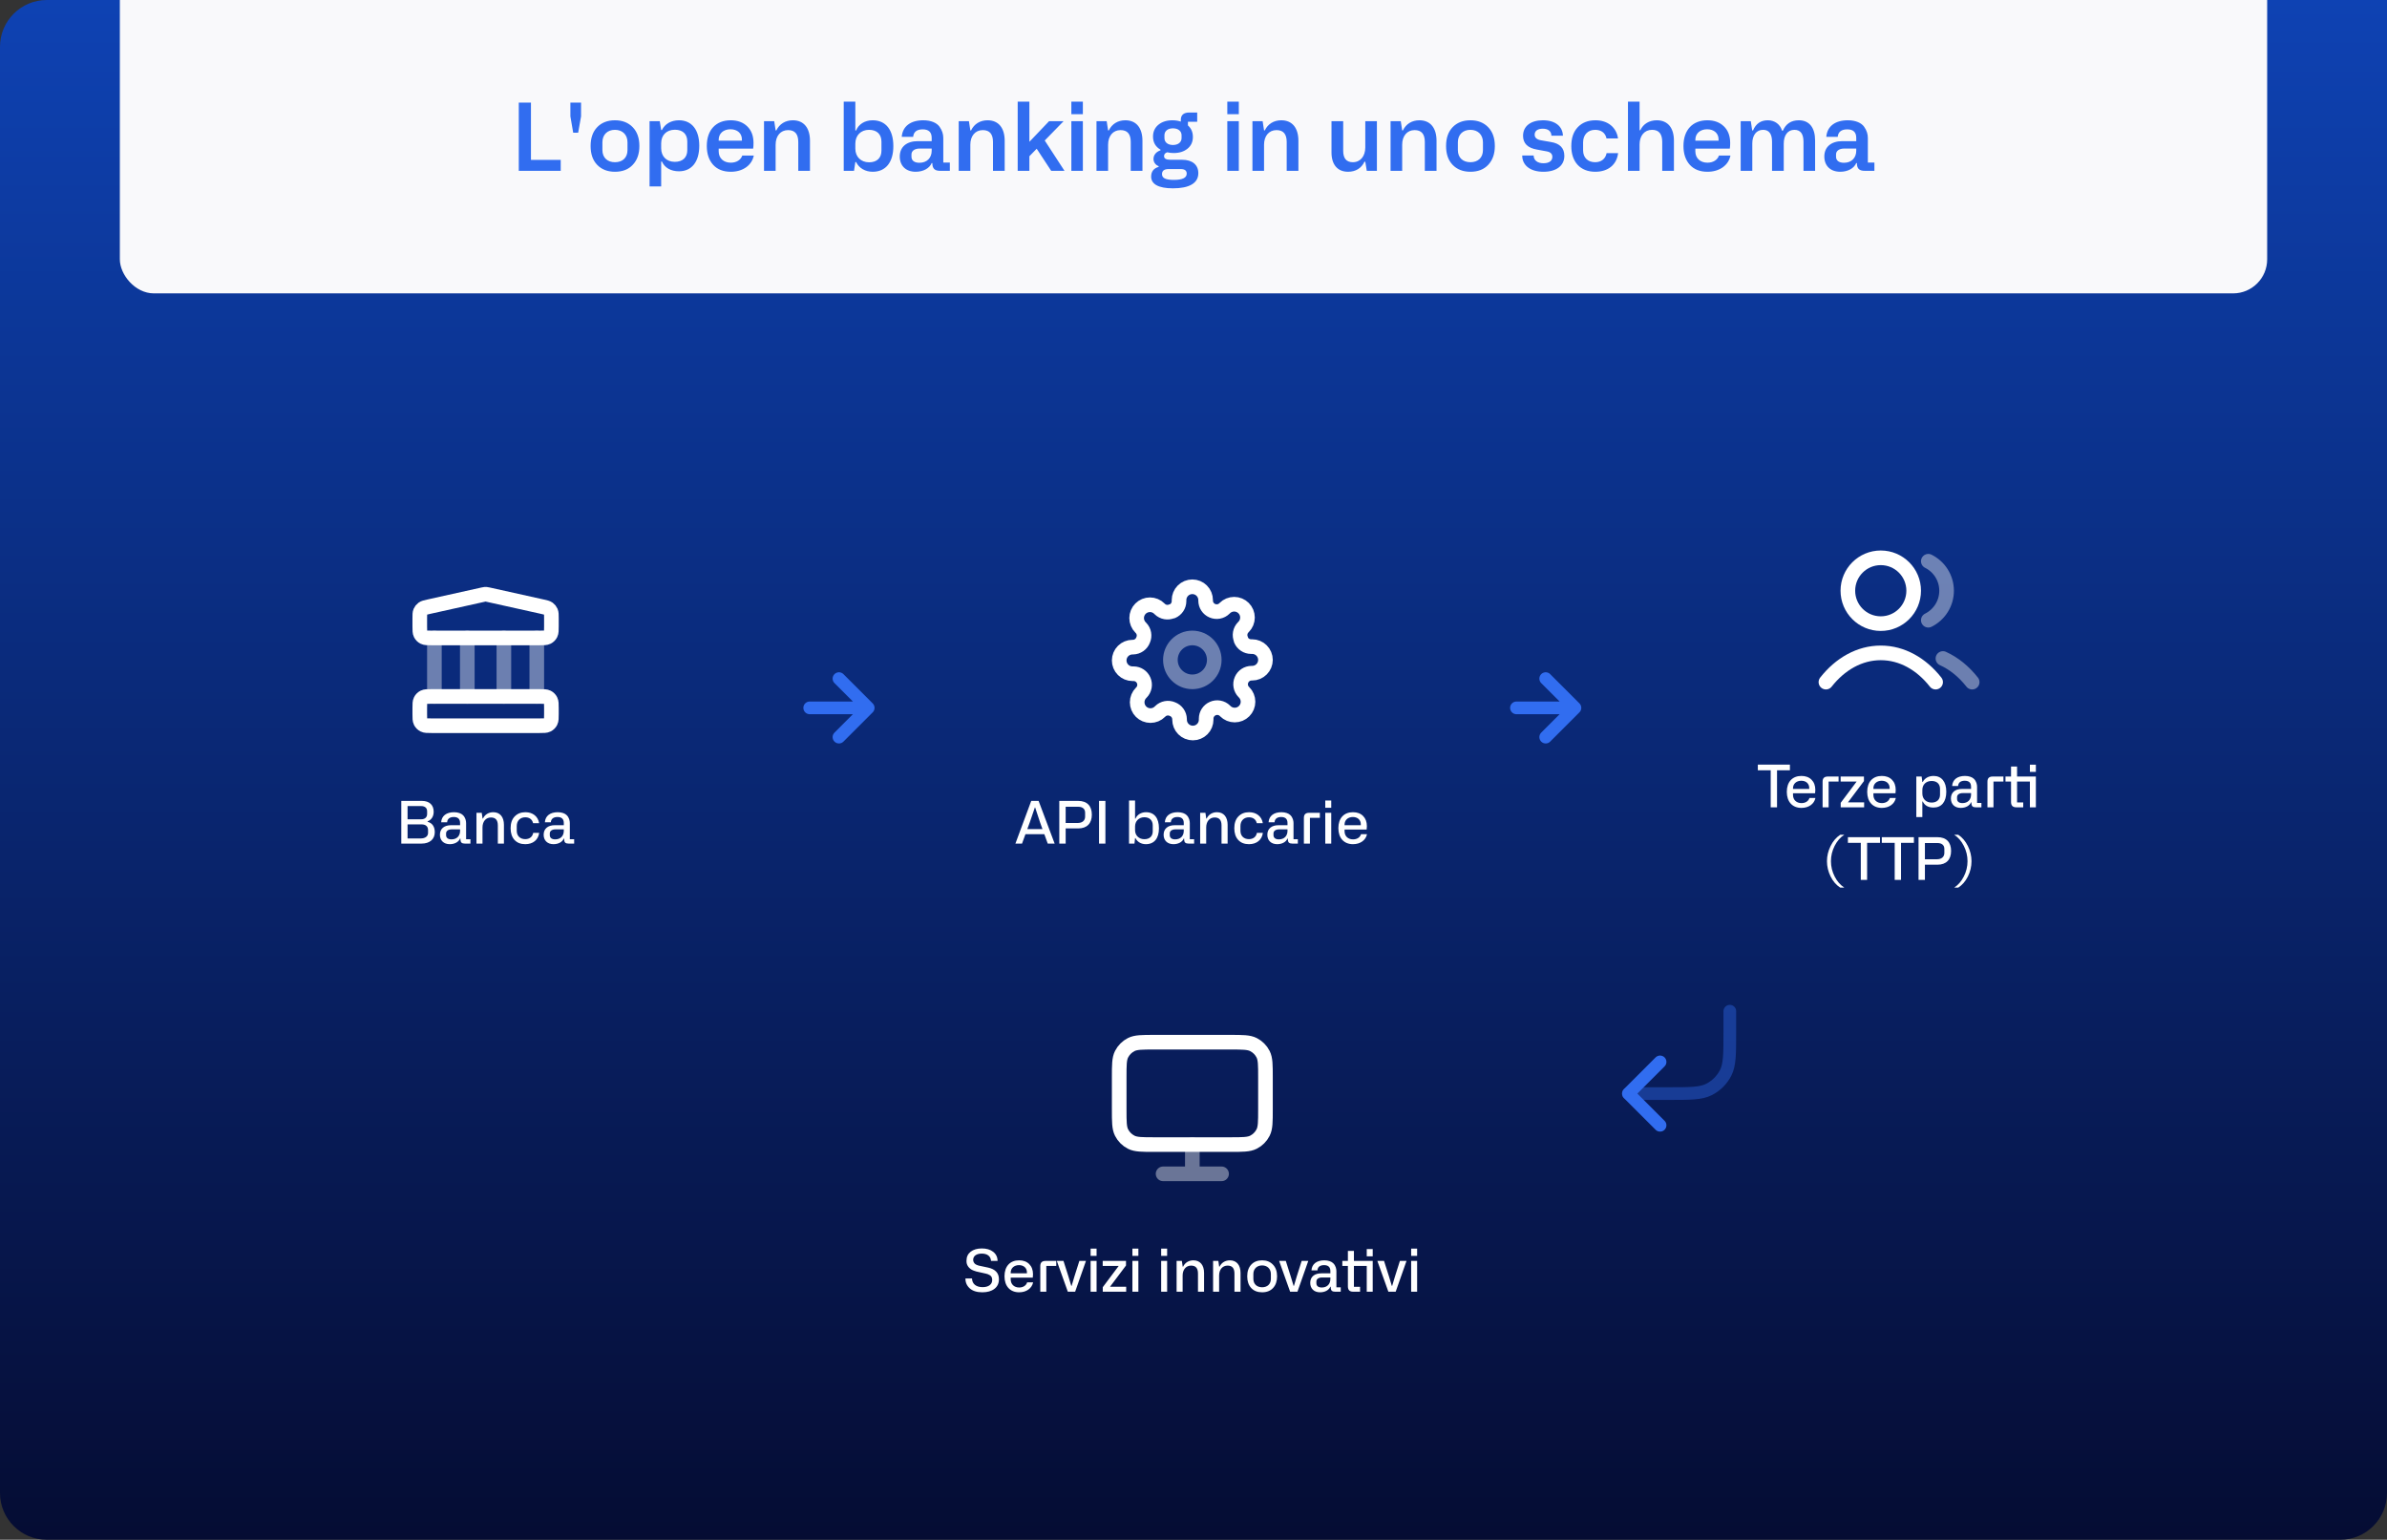 <svg width="1020" height="658" viewBox="0 0 1020 658" fill="none" xmlns="http://www.w3.org/2000/svg">
<rect x="0" y="0" width="1020" height="658" fill="#333333" stroke="none"/>
<g clip-path="url(#clip0_8924_73175)">
<path d="M0 20C0 8.954 8.954 0 20 0H1020V638C1020 649.046 1011.05 658 1000 658H20C8.954 658 0 649.046 0 638V20Z" fill="url(#paint0_linear_8924_73175)"/>
<rect x="51.211" y="-125" width="917.58" height="250.371" rx="14.534" fill="#F9F9FB"/>
<path d="M239.604 73H221.684V43.84H226.884V68.32H239.604V73ZM248.295 49.72L247.055 56.72H244.935L243.735 49.72V43.84H248.295V49.72ZM252.378 62.4C252.378 59 253.298 56.32 255.178 54.36C257.058 52.4 259.618 51.4 262.778 51.4C265.898 51.4 268.418 52.36 270.338 54.32C272.258 56.28 273.218 58.96 273.218 62.4C273.218 65.72 272.298 68.4 270.418 70.4C268.578 72.4 266.018 73.4 262.778 73.4C259.618 73.4 257.058 72.4 255.178 70.44C253.298 68.48 252.378 65.8 252.378 62.4ZM257.418 60.8V64.12C257.418 67.44 259.618 69.32 262.778 69.32C265.978 69.32 268.138 67.44 268.138 64.12V60.8C268.138 57.56 265.978 55.48 262.778 55.48C259.538 55.48 257.418 57.56 257.418 60.8ZM282.529 79.68H277.569V51.8H281.929L282.529 55.56H282.849C284.169 52.88 286.889 51.4 290.129 51.4C295.569 51.4 298.809 55.44 298.809 62.28C298.809 69.2 295.529 73.2 290.129 73.2C286.609 73.2 284.009 71.64 282.849 69.04H282.529V79.68ZM288.369 69.16C291.689 69.16 293.689 67.32 293.689 64.16V60.44C293.689 57.36 291.809 55.44 288.409 55.44C284.849 55.44 282.529 57.72 282.529 61.24V63.36C282.529 66.88 284.849 69.16 288.369 69.16ZM302.026 62.36C302.026 55.48 305.986 51.4 312.226 51.4C315.186 51.4 317.546 52.28 319.306 54C321.106 55.72 321.986 58.12 321.986 61.12C321.986 62.08 321.946 62.88 321.826 63.52H307.106V64.68C307.106 67.6 309.186 69.52 312.266 69.52C314.786 69.52 316.586 68.28 317.186 66.48H322.106C321.666 68.56 320.586 70.24 318.786 71.52C316.986 72.76 314.826 73.4 312.266 73.4C309.066 73.4 306.546 72.4 304.746 70.44C302.946 68.44 302.026 65.76 302.026 62.36ZM307.106 59.72V60.12H317.026V59.56C317.026 56.96 315.066 55.24 312.146 55.24C309.146 55.24 307.106 57.04 307.106 59.72ZM331.435 73H326.475V51.8H330.835L331.435 55.72H331.755C333.075 52.96 335.635 51.4 338.795 51.4C343.555 51.4 346.115 54.76 346.115 60.16V73H341.115V60.68C341.115 57.28 339.675 55.6 336.755 55.6C333.515 55.6 331.435 58.12 331.435 61.84V73ZM364.938 73H360.538V43.44H365.498V55.76H365.818C366.898 53.08 369.538 51.4 372.898 51.4C378.538 51.4 381.738 55.52 381.738 62.44C381.738 69.36 378.498 73.4 372.898 73.4C369.738 73.4 367.058 71.84 365.818 69.24H365.498L364.938 73ZM365.498 61.36V63.56C365.498 66.96 367.858 69.36 371.378 69.36C374.778 69.36 376.658 67.44 376.658 64.36V60.56C376.658 57.32 374.658 55.48 371.338 55.48C367.858 55.48 365.498 57.88 365.498 61.36ZM384.484 66.88C384.484 62.76 387.444 60.32 392.204 60.32H398.124V58.92C398.124 56.48 396.844 55.28 394.284 55.28C391.764 55.28 390.404 56.36 390.204 58.48H385.324C385.684 53.96 389.124 51.4 394.524 51.4C397.884 51.4 400.324 52.52 401.484 54.16C402.644 55.8 403.084 57.36 403.084 59V69.48H405.884V73H401.804C399.564 73 398.724 72.2 398.444 70.56L398.404 69.68H398.124C397.204 71.92 394.524 73.4 391.284 73.4C387.124 73.4 384.484 70.88 384.484 66.88ZM389.484 66V66.96C389.484 68.68 390.804 69.56 392.884 69.56C396.084 69.56 398.124 67.48 398.124 64.4V63.48H393.004C390.764 63.48 389.484 64.52 389.484 66ZM414.638 73H409.678V51.8H414.038L414.638 55.72H414.958C416.278 52.96 418.838 51.4 421.998 51.4C426.758 51.4 429.318 54.76 429.318 60.16V73H424.318V60.68C424.318 57.28 422.878 55.6 419.958 55.6C416.718 55.6 414.638 58.12 414.638 61.84V73ZM454.874 73H449.194L442.994 63.56L439.874 66.76V73H434.874V43.44H439.874V60.6L448.274 51.8H454.474L446.434 60.04L454.874 73ZM462.723 48.8H457.803V43.44H462.723V48.8ZM462.723 73H457.803V51.8H462.723V73ZM473.505 73H468.545V51.8H472.905L473.505 55.72H473.825C475.145 52.96 477.705 51.4 480.865 51.4C485.625 51.4 488.185 54.76 488.185 60.16V73H483.185V60.68C483.185 57.28 481.745 55.6 478.825 55.6C475.585 55.6 473.505 58.12 473.505 61.84V73ZM500.101 68.28H505.181C509.541 68.28 512.061 70.48 512.061 74C512.061 78.36 508.061 80.48 501.221 80.48C494.941 80.48 491.901 78.64 491.901 75.48C491.901 73.32 492.981 71.92 495.101 71.32V71C493.781 70.52 492.901 69.32 492.901 67.92C492.901 66.2 494.101 64.84 495.901 64.24V63.96C493.781 62.72 492.701 60.88 492.701 58.36C492.701 56.28 493.461 54.6 494.981 53.32C496.541 52.04 498.541 51.4 500.981 51.4C502.341 51.4 503.541 51.6 504.581 51.96V51.24C504.581 49.12 505.821 48.08 508.261 48.08H511.581V52.04H507.621V53.6C509.021 54.84 509.741 56.48 509.741 58.52C509.741 60.6 508.981 62.28 507.461 63.52C505.941 64.76 503.981 65.4 501.541 65.4C500.541 65.4 499.621 65.28 498.781 65.08C497.861 65.36 497.421 65.92 497.421 66.72C497.421 67.76 498.301 68.28 500.101 68.28ZM497.581 57.8V59C497.581 60.8 499.021 61.96 501.221 61.96C503.421 61.96 504.901 60.8 504.901 59V57.8C504.901 56.04 503.461 54.84 501.221 54.84C499.021 54.84 497.581 56 497.581 57.8ZM501.581 76.88C505.261 76.88 507.101 76 507.101 74.2C507.101 72.88 506.221 72.24 504.501 72.24H499.381C497.501 72.24 496.541 72.96 496.541 74.4C496.541 76.16 498.181 76.88 501.581 76.88ZM529.364 48.8H524.444V43.44H529.364V48.8ZM529.364 73H524.444V51.8H529.364V73ZM540.146 73H535.186V51.8H539.546L540.146 55.72H540.466C541.786 52.96 544.346 51.4 547.506 51.4C552.266 51.4 554.826 54.76 554.826 60.16V73H549.826V60.68C549.826 57.28 548.386 55.6 545.466 55.6C542.226 55.6 540.146 58.12 540.146 61.84V73ZM583.409 51.8H588.369V73H584.049L583.409 69.12H583.049C581.809 71.8 579.369 73.4 576.049 73.4C571.529 73.4 568.969 70.32 568.969 65.16V51.8H573.969V64.44C573.969 67.68 575.329 69.32 578.089 69.32C581.329 69.32 583.409 66.76 583.409 62.96V51.8ZM599.169 73H594.209V51.8H598.569L599.169 55.72H599.489C600.809 52.96 603.369 51.4 606.529 51.4C611.289 51.4 613.849 54.76 613.849 60.16V73H608.849V60.68C608.849 57.28 607.409 55.6 604.489 55.6C601.249 55.6 599.169 58.12 599.169 61.84V73ZM617.925 62.4C617.925 59 618.845 56.32 620.725 54.36C622.605 52.4 625.165 51.4 628.325 51.4C631.445 51.4 633.965 52.36 635.885 54.32C637.805 56.28 638.765 58.96 638.765 62.4C638.765 65.72 637.845 68.4 635.965 70.4C634.125 72.4 631.565 73.4 628.325 73.4C625.165 73.4 622.605 72.4 620.725 70.44C618.845 68.48 617.925 65.8 617.925 62.4ZM622.965 60.8V64.12C622.965 67.44 625.165 69.32 628.325 69.32C631.525 69.32 633.685 67.44 633.685 64.12V60.8C633.685 57.56 631.525 55.48 628.325 55.48C625.085 55.48 622.965 57.56 622.965 60.8ZM650.463 66.44H655.343C655.383 68.52 656.983 69.76 659.543 69.76C661.943 69.76 663.343 68.76 663.343 67.04C663.343 65.76 662.543 64.96 660.903 64.68L656.783 63.92C652.823 63.24 650.823 61.28 650.823 58.04C650.823 53.88 654.143 51.4 659.303 51.4C664.583 51.4 667.743 54 667.863 58H662.943C662.903 56.04 661.503 55 659.263 55C657.023 55 655.783 55.96 655.783 57.56C655.783 58.88 656.783 59.72 658.783 60L662.663 60.68C666.543 61.28 668.463 63.28 668.463 66.6C668.463 70.88 664.983 73.4 659.543 73.4C653.823 73.4 650.463 70.6 650.463 66.44ZM686.52 65.44H691.44C690.84 70.44 687.12 73.4 681.68 73.4C675.28 73.4 671.44 69.2 671.44 62.44C671.44 58.96 672.36 56.28 674.24 54.32C676.12 52.36 678.64 51.4 681.8 51.4C687.08 51.4 690.76 54.48 691.4 59.16H686.48C686 56.76 684.16 55.48 681.64 55.48C678.48 55.48 676.48 57.64 676.48 60.84V64.24C676.48 67.44 678.56 69.32 681.64 69.32C684.24 69.32 686.08 67.84 686.52 65.44ZM700.615 73H695.655V43.44H700.615V55.64H700.935C702.215 52.92 704.775 51.4 707.975 51.4C712.735 51.4 715.295 54.72 715.295 60.12V73H710.295V60.64C710.295 57.2 708.855 55.48 705.935 55.48C702.695 55.48 700.615 58 700.615 61.72V73ZM719.37 62.36C719.37 55.48 723.33 51.4 729.57 51.4C732.53 51.4 734.89 52.28 736.65 54C738.45 55.72 739.33 58.12 739.33 61.12C739.33 62.08 739.29 62.88 739.17 63.52H724.45V64.68C724.45 67.6 726.53 69.52 729.61 69.52C732.13 69.52 733.93 68.28 734.53 66.48H739.45C739.01 68.56 737.93 70.24 736.13 71.52C734.33 72.76 732.17 73.4 729.61 73.4C726.41 73.4 723.89 72.4 722.09 70.44C720.29 68.44 719.37 65.76 719.37 62.36ZM724.45 59.72V60.12H734.37V59.56C734.37 56.96 732.41 55.24 729.49 55.24C726.49 55.24 724.45 57.04 724.45 59.72ZM748.779 73H743.819V51.8H748.139L748.739 55.72H749.099C750.339 52.84 752.419 51.4 755.379 51.4C758.419 51.4 760.659 53.12 761.499 55.84H761.859C763.139 52.88 765.419 51.4 768.659 51.4C773.179 51.4 775.619 54.6 775.619 60.04V73H770.659V60.6C770.659 57.2 769.379 55.48 766.779 55.48C763.899 55.48 762.219 57.84 762.219 61.4V73H757.219V60.6C757.219 57.2 755.939 55.48 753.379 55.48C750.539 55.48 748.779 57.8 748.779 61.32V73ZM779.563 66.88C779.563 62.76 782.523 60.32 787.283 60.32H793.203V58.92C793.203 56.48 791.923 55.28 789.363 55.28C786.843 55.28 785.483 56.36 785.283 58.48H780.403C780.763 53.96 784.203 51.4 789.603 51.4C792.963 51.4 795.403 52.52 796.563 54.16C797.723 55.8 798.163 57.36 798.163 59V69.48H800.963V73H796.883C794.643 73 793.803 72.2 793.523 70.56L793.483 69.68H793.203C792.283 71.92 789.603 73.4 786.363 73.4C782.203 73.4 779.563 70.88 779.563 66.88ZM784.563 66V66.96C784.563 68.68 785.883 69.56 787.963 69.56C791.163 69.56 793.203 67.48 793.203 64.4V63.48H788.083C785.843 63.48 784.563 64.52 784.563 66Z" fill="#316DF0"/>
<path opacity="0.4" d="M185.625 272.625V297.625M199.688 272.625V297.625M215.312 272.625V297.625M229.375 272.625V297.625" stroke="white" stroke-width="6.25" stroke-linecap="round" stroke-linejoin="round"/>
<path d="M230.625 310.125C232.375 310.125 233.25 310.125 233.919 309.784C234.507 309.485 234.985 309.007 235.284 308.419C235.625 307.75 235.625 306.875 235.625 305.125V302.625C235.625 300.875 235.625 300 235.284 299.331C234.985 298.743 234.507 298.265 233.919 297.966C233.25 297.625 232.375 297.625 230.625 297.625H184.375C182.625 297.625 181.75 297.625 181.081 297.966C180.493 298.265 180.015 298.743 179.716 299.331C179.375 300 179.375 300.875 179.375 302.625V305.125C179.375 306.875 179.375 307.75 179.716 308.419C180.015 309.007 180.493 309.485 181.081 309.784C181.75 310.125 182.625 310.125 184.375 310.125H230.625Z" stroke="white" stroke-width="6.25" stroke-linecap="round" stroke-linejoin="round"/>
<path d="M230.625 272.619C232.375 272.619 233.25 272.619 233.919 272.278C234.507 271.979 234.985 271.501 235.284 270.913C235.625 270.244 235.625 269.369 235.625 267.619V264.13C235.625 262.699 235.625 261.983 235.371 261.393C235.148 260.872 234.787 260.422 234.327 260.09C233.805 259.715 233.107 259.559 231.71 259.249L208.585 254.11C208.18 254.02 207.978 253.975 207.773 253.957C207.591 253.941 207.409 253.941 207.227 253.957C207.022 253.975 206.82 254.02 206.415 254.11L183.29 259.249C181.893 259.559 181.195 259.715 180.673 260.09C180.213 260.422 179.852 260.872 179.629 261.393C179.375 261.983 179.375 262.699 179.375 264.13V267.619C179.375 269.369 179.375 270.244 179.716 270.913C180.015 271.501 180.493 271.979 181.081 272.278C181.75 272.619 182.625 272.619 184.375 272.619H230.625Z" stroke="white" stroke-width="6.25" stroke-linecap="round" stroke-linejoin="round"/>
<path d="M180.161 360.5H171.48V342.26H180.287C183.564 342.26 185.316 344.062 185.316 346.889C185.316 348.866 184.39 350.367 182.713 350.992V351.193C184.74 351.693 185.791 353.319 185.791 355.621C185.791 358.598 183.664 360.5 180.161 360.5ZM174.157 344.462V350.117H179.961C181.563 350.117 182.513 349.266 182.513 347.865V346.664C182.513 345.288 181.563 344.462 179.936 344.462H174.157ZM174.157 352.293V358.298H179.811C181.713 358.298 182.914 357.372 182.914 355.946V354.72C182.914 353.119 181.863 352.293 180.136 352.293H174.157ZM187.988 356.722C187.988 354.145 189.79 352.644 192.767 352.644H196.595V351.693C196.595 349.992 195.694 349.141 193.893 349.141C192.117 349.141 191.141 349.992 191.066 351.393H188.514C188.689 348.666 190.74 347.089 194.018 347.089C195.719 347.089 197.095 347.615 197.796 348.315C198.922 349.391 199.172 350.842 199.172 351.743V358.623H201.024V360.5H198.647C197.346 360.5 196.845 360 196.77 358.999L196.745 358.373H196.57C195.995 359.799 194.293 360.75 192.192 360.75C189.589 360.75 187.988 359.149 187.988 356.722ZM190.615 356.172V356.872C190.615 358.073 191.491 358.699 192.917 358.699C195.194 358.699 196.595 357.247 196.595 355.046V354.42H193.092C191.516 354.42 190.615 355.096 190.615 356.172ZM206.179 360.5H203.601V347.339H205.853L206.204 349.791H206.379C207.179 348.09 208.806 347.089 210.782 347.089C213.685 347.089 215.336 349.166 215.336 352.469V360.5H212.734V352.719C212.734 350.467 211.758 349.341 209.806 349.341C207.605 349.341 206.179 351.067 206.179 353.594V360.5ZM227.847 355.921H230.399C229.999 358.924 227.747 360.75 224.469 360.75C222.493 360.75 220.967 360.15 219.841 358.924C218.74 357.698 218.189 356.021 218.189 353.945C218.189 351.793 218.765 350.117 219.916 348.916C221.092 347.69 222.618 347.089 224.544 347.089C227.672 347.089 229.949 348.941 230.374 351.768H227.797C227.397 350.092 226.146 349.266 224.444 349.266C222.243 349.266 220.816 350.792 220.816 352.994V355.046C220.816 357.222 222.268 358.598 224.444 358.598C226.271 358.598 227.547 357.598 227.847 355.921ZM232.311 356.722C232.311 354.145 234.112 352.644 237.09 352.644H240.918V351.693C240.918 349.992 240.017 349.141 238.215 349.141C236.439 349.141 235.463 349.992 235.388 351.393H232.836C233.011 348.666 235.063 347.089 238.341 347.089C240.042 347.089 241.418 347.615 242.119 348.315C243.244 349.391 243.495 350.842 243.495 351.743V358.623H245.346V360.5H242.969C241.668 360.5 241.168 360 241.093 358.999L241.068 358.373H240.893C240.317 359.799 238.616 360.75 236.514 360.75C233.912 360.75 232.311 359.149 232.311 356.722ZM234.938 356.172V356.872C234.938 358.073 235.814 358.699 237.24 358.699C239.517 358.699 240.918 357.247 240.918 355.046V354.42H237.415C235.839 354.42 234.938 355.096 234.938 356.172Z" fill="white"/>
<path d="M358.499 314.997L370.997 302.499M370.997 302.499L358.499 290M370.997 302.499H346" stroke="#316DF0" stroke-width="5.42" stroke-linecap="round" stroke-linejoin="round"/>
<path opacity="0.4" d="M509.5 291.375C514.678 291.375 518.875 287.178 518.875 282C518.875 276.822 514.678 272.625 509.5 272.625C504.322 272.625 500.125 276.822 500.125 282C500.125 287.178 504.322 291.375 509.5 291.375Z" stroke="white" stroke-width="6.25" stroke-linecap="round" stroke-linejoin="round"/>
<path d="M530.523 290.523C530.145 291.38 530.032 292.33 530.199 293.252C530.366 294.173 530.805 295.024 531.46 295.693L531.631 295.864C532.159 296.391 532.578 297.018 532.864 297.708C533.15 298.398 533.297 299.137 533.297 299.883C533.297 300.63 533.15 301.37 532.864 302.059C532.578 302.749 532.159 303.376 531.631 303.903C531.103 304.432 530.476 304.851 529.787 305.137C529.097 305.422 528.357 305.57 527.611 305.57C526.864 305.57 526.125 305.422 525.435 305.137C524.745 304.851 524.119 304.432 523.591 303.903L523.42 303.733C522.751 303.078 521.901 302.639 520.979 302.472C520.057 302.304 519.107 302.417 518.25 302.795C517.41 303.156 516.693 303.753 516.188 304.516C515.684 305.278 515.413 306.171 515.409 307.085V307.568C515.409 309.075 514.811 310.52 513.745 311.586C512.679 312.651 511.234 313.25 509.727 313.25C508.22 313.25 506.775 312.651 505.71 311.586C504.644 310.52 504.045 309.075 504.045 307.568V307.313C504.023 306.372 503.719 305.46 503.172 304.695C502.625 303.93 501.86 303.348 500.977 303.023C500.12 302.645 499.17 302.532 498.248 302.699C497.327 302.866 496.476 303.305 495.807 303.96L495.636 304.131C495.109 304.659 494.482 305.078 493.792 305.364C493.102 305.65 492.363 305.797 491.616 305.797C490.87 305.797 490.13 305.65 489.441 305.364C488.751 305.078 488.124 304.659 487.597 304.131C487.068 303.603 486.649 302.976 486.363 302.287C486.077 301.597 485.93 300.857 485.93 300.111C485.93 299.364 486.077 298.625 486.363 297.935C486.649 297.245 487.068 296.619 487.597 296.091L487.767 295.92C488.422 295.251 488.861 294.401 489.028 293.479C489.196 292.557 489.083 291.607 488.705 290.75C488.344 289.91 487.746 289.193 486.984 288.688C486.222 288.184 485.329 287.913 484.415 287.909H483.932C482.425 287.909 480.98 287.311 479.914 286.245C478.849 285.179 478.25 283.734 478.25 282.227C478.25 280.72 478.849 279.275 479.914 278.21C480.98 277.144 482.425 276.545 483.932 276.545H484.188C485.128 276.523 486.04 276.219 486.805 275.672C487.57 275.125 488.153 274.36 488.477 273.477C488.855 272.62 488.968 271.67 488.801 270.748C488.634 269.827 488.195 268.976 487.54 268.307L487.369 268.136C486.841 267.609 486.422 266.982 486.136 266.292C485.85 265.602 485.703 264.863 485.703 264.116C485.703 263.37 485.85 262.63 486.136 261.941C486.422 261.251 486.841 260.624 487.369 260.097C487.897 259.568 488.524 259.149 489.213 258.863C489.903 258.577 490.643 258.43 491.389 258.43C492.136 258.43 492.875 258.577 493.565 258.863C494.255 259.149 494.881 259.568 495.409 260.097L495.58 260.267C496.249 260.922 497.099 261.361 498.021 261.528C498.943 261.696 499.893 261.583 500.75 261.205H500.977C501.818 260.844 502.534 260.246 503.039 259.484C503.544 258.722 503.815 257.829 503.818 256.915V256.432C503.818 254.925 504.417 253.48 505.483 252.414C506.548 251.349 507.993 250.75 509.5 250.75C511.007 250.75 512.452 251.349 513.517 252.414C514.583 253.48 515.182 254.925 515.182 256.432V256.688C515.185 257.602 515.456 258.495 515.961 259.257C516.466 260.019 517.182 260.617 518.023 260.977C518.88 261.355 519.83 261.468 520.752 261.301C521.673 261.134 522.524 260.695 523.193 260.04L523.364 259.869C523.891 259.341 524.518 258.922 525.208 258.636C525.898 258.35 526.637 258.203 527.383 258.203C528.13 258.203 528.87 258.35 529.559 258.636C530.249 258.922 530.876 259.341 531.403 259.869C531.932 260.397 532.351 261.024 532.637 261.713C532.922 262.403 533.07 263.143 533.07 263.889C533.07 264.636 532.922 265.375 532.637 266.065C532.351 266.755 531.932 267.381 531.403 267.909L531.233 268.08C530.578 268.749 530.139 269.599 529.972 270.521C529.804 271.443 529.917 272.393 530.295 273.25V273.477C530.656 274.318 531.253 275.034 532.016 275.539C532.778 276.044 533.671 276.315 534.585 276.318H535.068C536.575 276.318 538.02 276.917 539.086 277.983C540.151 279.048 540.75 280.493 540.75 282C540.75 283.507 540.151 284.952 539.086 286.017C538.02 287.083 536.575 287.682 535.068 287.682H534.813C533.898 287.685 533.005 287.956 532.243 288.461C531.481 288.966 530.883 289.682 530.523 290.523Z" stroke="white" stroke-width="6.25" stroke-linecap="round" stroke-linejoin="round"/>
<path d="M450.668 360.5H447.715L446.264 356.497H438.183L436.731 360.5H433.904L440.66 342.26H443.812L450.668 360.5ZM440.034 351.443L438.983 354.295H445.463L444.438 351.443L442.336 345.063H442.211L440.034 351.443ZM455.377 360.5H452.65V342.26H460.731C464.559 342.26 466.561 344.437 466.561 348.14C466.561 351.843 464.509 354.02 460.731 354.02H455.377V360.5ZM455.377 344.762V351.693H460.531C462.533 351.693 463.684 350.617 463.684 348.991V347.264C463.684 345.663 462.558 344.762 460.756 344.762H455.377ZM472.358 342.26V360.5H469.631V342.26H472.358ZM484.777 360.5H482.451V342.085H485.028V349.841H485.203C485.903 348.165 487.63 347.089 489.706 347.089C493.309 347.089 495.236 349.666 495.236 353.97C495.236 358.273 493.234 360.75 489.631 360.75C487.705 360.75 485.978 359.799 485.203 358.173H485.028L484.777 360.5ZM485.028 353.194V354.745C485.028 355.871 485.403 356.797 486.129 357.523C486.879 358.248 487.83 358.623 489.006 358.623C491.283 358.623 492.584 357.322 492.584 355.246V352.694C492.584 350.567 491.208 349.241 489.006 349.241C486.679 349.241 485.028 350.867 485.028 353.194ZM497.233 356.722C497.233 354.145 499.034 352.644 502.012 352.644H505.84V351.693C505.84 349.992 504.939 349.141 503.137 349.141C501.361 349.141 500.385 349.992 500.31 351.393H497.758C497.933 348.666 499.985 347.089 503.263 347.089C504.964 347.089 506.34 347.615 507.041 348.315C508.167 349.391 508.417 350.842 508.417 351.743V358.623H510.268V360.5H507.891C506.59 360.5 506.09 360 506.015 358.999L505.99 358.373H505.815C505.239 359.799 503.538 360.75 501.436 360.75C498.834 360.75 497.233 359.149 497.233 356.722ZM499.86 356.172V356.872C499.86 358.073 500.736 358.699 502.162 358.699C504.439 358.699 505.84 357.247 505.84 355.046V354.42H502.337C500.761 354.42 499.86 355.096 499.86 356.172ZM515.423 360.5H512.846V347.339H515.098L515.448 349.791H515.623C516.424 348.09 518.05 347.089 520.027 347.089C522.929 347.089 524.58 349.166 524.58 352.469V360.5H521.978V352.719C521.978 350.467 521.003 349.341 519.051 349.341C516.849 349.341 515.423 351.067 515.423 353.594V360.5ZM537.092 355.921H539.644C539.243 358.924 536.992 360.75 533.714 360.75C531.737 360.75 530.211 360.15 529.085 358.924C527.984 357.698 527.434 356.021 527.434 353.945C527.434 351.793 528.009 350.117 529.16 348.916C530.336 347.69 531.862 347.089 533.789 347.089C536.916 347.089 539.193 348.941 539.619 351.768H537.042C536.641 350.092 535.39 349.266 533.689 349.266C531.487 349.266 530.061 350.792 530.061 352.994V355.046C530.061 357.222 531.512 358.598 533.689 358.598C535.515 358.598 536.791 357.598 537.092 355.921ZM541.555 356.722C541.555 354.145 543.357 352.644 546.334 352.644H550.162V351.693C550.162 349.992 549.261 349.141 547.46 349.141C545.684 349.141 544.708 349.992 544.633 351.393H542.081C542.256 348.666 544.308 347.089 547.585 347.089C549.286 347.089 550.663 347.615 551.363 348.315C552.489 349.391 552.739 350.842 552.739 351.743V358.623H554.591V360.5H552.214C550.913 360.5 550.412 360 550.337 358.999L550.312 358.373H550.137C549.562 359.799 547.86 360.75 545.759 360.75C543.157 360.75 541.555 359.149 541.555 356.722ZM544.182 356.172V356.872C544.182 358.073 545.058 358.699 546.484 358.699C548.761 358.699 550.162 357.247 550.162 355.046V354.42H546.659C545.083 354.42 544.182 355.096 544.182 356.172ZM559.445 347.339H563.999V349.491H559.746V360.5H557.169V349.591C557.169 348.29 557.644 347.339 559.445 347.339ZM568.859 345.188H566.307V342.085H568.859V345.188ZM568.859 360.5H566.307V347.339H568.859V360.5ZM571.903 353.895C571.903 349.616 574.305 347.089 578.133 347.089C579.934 347.089 581.386 347.615 582.461 348.691C583.537 349.766 584.088 351.218 584.088 353.069C584.088 353.444 584.063 353.92 583.988 354.495H574.555V355.221C574.555 357.297 576.006 358.699 578.183 358.699C579.909 358.699 581.185 357.823 581.586 356.497H584.138C583.612 359.074 581.26 360.75 578.158 360.75C574.255 360.75 571.903 358.098 571.903 353.895ZM574.555 352.343V352.644H581.486V352.218C581.486 350.392 580.135 349.141 578.108 349.141C576.006 349.141 574.555 350.442 574.555 352.343Z" fill="white"/>
<path d="M660.499 314.997L672.997 302.499M672.997 302.499L660.499 290M672.997 302.499H648" stroke="#316DF0" stroke-width="5.42" stroke-linecap="round" stroke-linejoin="round"/>
<path opacity="0.4" d="M823.992 239.84C828.622 242.141 831.805 246.919 831.805 252.441C831.805 257.962 828.622 262.74 823.992 265.041M830.242 281.398C834.966 283.536 839.219 287.019 842.742 291.503" stroke="white" stroke-width="6.25" stroke-linecap="round" stroke-linejoin="round"/>
<path d="M780.242 291.5C786.325 283.758 794.583 279 803.68 279C812.776 279 821.034 283.758 827.117 291.5M817.742 252.438C817.742 260.204 811.446 266.5 803.68 266.5C795.913 266.5 789.617 260.204 789.617 252.438C789.617 244.671 795.913 238.375 803.68 238.375C811.446 238.375 817.742 244.671 817.742 252.438Z" stroke="white" stroke-width="6.25" stroke-linecap="round" stroke-linejoin="round"/>
<path d="M751.145 326.76H764.856V329.187H759.351V345H756.649V329.187H751.145V326.76ZM763.529 338.395C763.529 334.116 765.931 331.589 769.759 331.589C771.56 331.589 773.011 332.115 774.087 333.191C775.163 334.266 775.713 335.718 775.713 337.569C775.713 337.944 775.688 338.42 775.613 338.995H766.181V339.721C766.181 341.797 767.632 343.199 769.809 343.199C771.535 343.199 772.811 342.323 773.211 340.997H775.763C775.238 343.574 772.886 345.25 769.784 345.25C765.881 345.25 763.529 342.598 763.529 338.395ZM766.181 336.843V337.144H773.111V336.718C773.111 334.892 771.76 333.641 769.734 333.641C767.632 333.641 766.181 334.942 766.181 336.843ZM781.1 331.839H785.654V333.991H781.4V345H778.823V334.091C778.823 332.79 779.298 331.839 781.1 331.839ZM796.493 333.791L789.663 342.873H796.568V345H786.56V343.073L793.366 333.991H786.535V331.839H796.493V333.791ZM797.882 338.395C797.882 334.116 800.284 331.589 804.112 331.589C805.914 331.589 807.365 332.115 808.441 333.191C809.517 334.266 810.067 335.718 810.067 337.569C810.067 337.944 810.042 338.42 809.967 338.995H800.534V339.721C800.534 341.797 801.986 343.199 804.162 343.199C805.889 343.199 807.165 342.323 807.565 340.997H810.117C809.592 343.574 807.24 345.25 804.137 345.25C800.234 345.25 797.882 342.598 797.882 338.395ZM800.534 336.843V337.144H807.465V336.718C807.465 334.892 806.114 333.641 804.087 333.641C801.986 333.641 800.534 334.942 800.534 336.843ZM821.447 349.178H818.87V331.839H821.147L821.447 334.166H821.622C822.448 332.54 824.149 331.589 826.251 331.589C829.653 331.589 831.68 334.066 831.68 338.345C831.68 342.648 829.653 345.1 826.251 345.1C824.024 345.1 822.473 344.249 821.622 342.523H821.447V349.178ZM825.425 342.973C827.627 342.973 829.003 341.697 829.003 339.596V337.094C829.003 335.067 827.702 333.741 825.425 333.741C823.023 333.741 821.447 335.267 821.447 337.594V339.095C821.447 341.422 823.048 342.973 825.425 342.973ZM833.652 341.222C833.652 338.645 835.453 337.144 838.431 337.144H842.259V336.193C842.259 334.492 841.358 333.641 839.557 333.641C837.78 333.641 836.804 334.492 836.729 335.893H834.177C834.352 333.166 836.404 331.589 839.682 331.589C841.383 331.589 842.759 332.115 843.46 332.815C844.586 333.891 844.836 335.342 844.836 336.243V343.123H846.687V345H844.31C843.009 345 842.509 344.5 842.434 343.499L842.409 342.873H842.234C841.658 344.299 839.957 345.25 837.855 345.25C835.253 345.25 833.652 343.649 833.652 341.222ZM836.279 340.672V341.372C836.279 342.573 837.155 343.199 838.581 343.199C840.858 343.199 842.259 341.747 842.259 339.546V338.92H838.756C837.18 338.92 836.279 339.596 836.279 340.672ZM851.542 331.839H856.096V333.991H851.842V345H849.265V334.091C849.265 332.79 849.741 331.839 851.542 331.839ZM867.403 329.863V326.785H869.956V329.863H867.403ZM861.924 331.839H869.956V345H867.403V333.991H861.924V342.898H864.551V345H861.649C859.923 345 859.372 344.124 859.347 342.723V333.991H856.97V331.839H859.347V327.561H861.924V331.839ZM780.689 368.019C780.689 365.767 781.215 363.615 782.241 361.538C783.266 359.462 784.643 357.86 786.344 356.735H788.095C786.394 357.81 785.018 359.412 783.967 361.488C782.916 363.565 782.391 365.742 782.391 368.019C782.391 370.295 782.916 372.472 783.967 374.549C785.018 376.626 786.394 378.202 788.095 379.303H786.344C784.643 378.202 783.266 376.626 782.241 374.549C781.215 372.472 780.689 370.295 780.689 368.019ZM789.64 357.76H803.351V360.187H797.846V376H795.144V360.187H789.64V357.76ZM804.129 357.76H817.84V360.187H812.336V376H809.633V360.187H804.129V357.76ZM822.546 376H819.819V357.76H827.9C831.728 357.76 833.73 359.937 833.73 363.64C833.73 367.343 831.678 369.52 827.9 369.52H822.546V376ZM822.546 360.262V367.193H827.7C829.702 367.193 830.852 366.117 830.852 364.491V362.764C830.852 361.163 829.727 360.262 827.925 360.262H822.546ZM842.455 368.019C842.455 370.32 841.929 372.497 840.903 374.574C839.877 376.626 838.501 378.202 836.8 379.303H835.074C836.75 378.202 838.126 376.626 839.177 374.549C840.228 372.472 840.753 370.295 840.753 368.019C840.753 365.742 840.228 363.565 839.177 361.488C838.126 359.412 836.75 357.81 835.074 356.735H836.8C838.501 357.86 839.877 359.462 840.903 361.538C841.929 363.615 842.455 365.767 842.455 368.019Z" fill="white"/>
<path opacity="0.4" d="M497 501.625H522M509.5 489.125V501.625" stroke="white" stroke-width="6.25" stroke-linecap="round" stroke-linejoin="round"/>
<path d="M478.25 460.375C478.25 455.125 478.25 452.499 479.272 450.494C480.171 448.73 481.605 447.296 483.369 446.397C485.374 445.375 488 445.375 493.25 445.375H525.75C531.001 445.375 533.626 445.375 535.631 446.397C537.395 447.296 538.829 448.73 539.728 450.494C540.75 452.499 540.75 455.125 540.75 460.375V474.125C540.75 479.376 540.75 482.001 539.728 484.006C538.829 485.77 537.395 487.204 535.631 488.103C533.626 489.125 531.001 489.125 525.75 489.125H493.25C488 489.125 485.374 489.125 483.369 488.103C481.605 487.204 480.171 485.77 479.272 484.006C478.25 482.001 478.25 479.376 478.25 474.125V460.375Z" stroke="white" stroke-width="6.25" stroke-linecap="round" stroke-linejoin="round"/>
<path d="M412.549 546.345H415.352C415.427 548.747 417.178 550.048 419.905 550.048C422.407 550.048 423.984 548.898 423.984 546.971C423.984 545.97 423.608 545.27 422.883 544.894C422.157 544.494 421.982 544.444 421.256 544.269L418.129 543.568C417.729 543.493 417.403 543.418 417.153 543.343C416.678 543.218 415.552 542.843 414.926 542.417C413.976 541.767 412.9 540.591 413 538.739C413 537.113 413.6 535.837 414.776 534.911C415.977 533.986 417.578 533.51 419.555 533.51C421.557 533.51 423.158 533.986 424.384 534.936C425.61 535.887 426.26 537.188 426.285 538.839H423.483C423.358 536.813 421.857 535.712 419.53 535.712C417.228 535.712 415.852 536.763 415.852 538.389C415.852 539.115 416.227 539.74 416.603 540.065C416.778 540.241 417.053 540.391 417.378 540.541C418.079 540.816 418.254 540.866 418.93 540.991L422.232 541.692C425.31 542.367 426.861 544.019 426.861 546.671C426.861 548.422 426.21 549.798 424.934 550.774C423.658 551.75 421.932 552.25 419.78 552.25C417.453 552.25 415.677 551.7 414.401 550.574C413.15 549.448 412.524 548.047 412.549 546.345ZM429.235 545.395C429.235 541.116 431.637 538.589 435.465 538.589C437.267 538.589 438.718 539.115 439.794 540.191C440.87 541.266 441.42 542.718 441.42 544.569C441.42 544.944 441.395 545.42 441.32 545.995H431.887V546.721C431.887 548.797 433.339 550.199 435.515 550.199C437.242 550.199 438.518 549.323 438.918 547.997H441.47C440.945 550.574 438.593 552.25 435.49 552.25C431.587 552.25 429.235 549.598 429.235 545.395ZM431.887 543.843V544.144H438.818V543.718C438.818 541.892 437.467 540.641 435.44 540.641C433.339 540.641 431.887 541.942 431.887 543.843ZM446.807 538.839H451.36V540.991H447.107V552H444.53V541.091C444.53 539.79 445.005 538.839 446.807 538.839ZM456.295 552L451.591 538.839H454.443L456.545 545.445L457.771 549.498H457.921L459.122 545.47L461.224 538.839H464.051L459.422 552H456.295ZM468.583 536.688H466.031V533.585H468.583V536.688ZM468.583 552H466.031V538.839H468.583V552ZM481.16 540.791L474.33 549.873H481.235V552H471.227V550.073L478.033 540.991H471.202V538.839H481.16V540.791ZM486.444 536.688H483.892V533.585H486.444V536.688ZM486.444 552H483.892V538.839H486.444V552ZM498.734 536.688H496.182V533.585H498.734V536.688ZM498.734 552H496.182V538.839H498.734V552ZM505.356 552H502.779V538.839H505.031L505.381 541.291H505.557C506.357 539.59 507.984 538.589 509.96 538.589C512.862 538.589 514.514 540.666 514.514 543.969V552H511.912V544.219C511.912 541.967 510.936 540.841 508.984 540.841C506.783 540.841 505.356 542.567 505.356 545.094V552ZM520.945 552H518.368V538.839H520.62L520.97 541.291H521.145C521.946 539.59 523.572 538.589 525.549 538.589C528.451 538.589 530.102 540.666 530.102 543.969V552H527.5V544.219C527.5 541.967 526.525 540.841 524.573 540.841C522.371 540.841 520.945 542.567 520.945 545.094V552ZM532.956 545.42C532.956 543.293 533.531 541.642 534.682 540.416C535.833 539.19 537.384 538.589 539.336 538.589C541.237 538.589 542.764 539.19 543.94 540.416C545.116 541.617 545.716 543.293 545.716 545.42C545.716 547.496 545.141 549.173 544.015 550.399C542.889 551.625 541.313 552.25 539.336 552.25C537.359 552.25 535.808 551.65 534.657 550.424C533.531 549.198 532.956 547.521 532.956 545.42ZM535.583 544.444V546.496C535.583 548.797 537.159 550.098 539.336 550.098C541.513 550.098 543.064 548.772 543.064 546.496V544.444C543.064 542.217 541.513 540.766 539.336 540.766C537.109 540.766 535.583 542.217 535.583 544.444ZM551.293 552L546.589 538.839H549.441L551.543 545.445L552.769 549.498H552.919L554.12 545.47L556.222 538.839H559.049L554.42 552H551.293ZM559.881 548.222C559.881 545.645 561.682 544.144 564.659 544.144H568.487V543.193C568.487 541.492 567.587 540.641 565.785 540.641C564.009 540.641 563.033 541.492 562.958 542.893H560.406C560.581 540.166 562.633 538.589 565.91 538.589C567.612 538.589 568.988 539.115 569.688 539.815C570.814 540.891 571.064 542.342 571.064 543.243V550.123H572.916V552H570.539C569.238 552 568.738 551.5 568.663 550.499L568.638 549.873H568.462C567.887 551.299 566.186 552.25 564.084 552.25C561.482 552.25 559.881 550.649 559.881 548.222ZM562.508 547.672V548.372C562.508 549.573 563.383 550.199 564.809 550.199C567.086 550.199 568.487 548.747 568.487 546.546V545.92H564.985C563.408 545.92 562.508 546.596 562.508 547.672ZM584.03 536.863V533.785H586.582V536.863H584.03ZM578.55 538.839H586.582V552H584.03V540.991H578.55V549.898H581.177V552H578.275C576.549 552 575.998 551.124 575.973 549.723V540.991H573.596V538.839H575.973V534.561H578.55V538.839ZM593.27 552L588.566 538.839H591.418L593.52 545.445L594.746 549.498H594.896L596.097 545.47L598.199 538.839H601.026L596.397 552H593.27ZM605.558 536.688H603.006V533.585H605.558V536.688ZM605.558 552H603.006V538.839H605.558V552Z" fill="white"/>
<path opacity="0.4" d="M739.172 432.124L739.172 441.332C739.172 450.433 739.172 454.983 737.401 458.459C735.843 461.517 733.357 464.003 730.299 465.561C726.823 467.332 722.273 467.332 713.172 467.332L695.839 467.332" stroke="#316DF0" stroke-width="5.417" stroke-linecap="round" stroke-linejoin="round"/>
<path d="M709.375 453.792L695.833 467.333L709.375 480.875" stroke="#316DF0" stroke-width="5.417" stroke-linecap="round" stroke-linejoin="round"/>
</g>
<defs>
<linearGradient id="paint0_linear_8924_73175" x1="510" y1="0" x2="510" y2="658" gradientUnits="userSpaceOnUse">
<stop stop-color="#0E42B3"/>
<stop offset="1" stop-color="#050C33"/>
</linearGradient>
<clipPath id="clip0_8924_73175">
<path d="M0 20C0 8.954 8.954 0 20 0H1020V638C1020 649.046 1011.05 658 1000 658H20C8.954 658 0 649.046 0 638V20Z" fill="white"/>
</clipPath>
</defs>
</svg>
